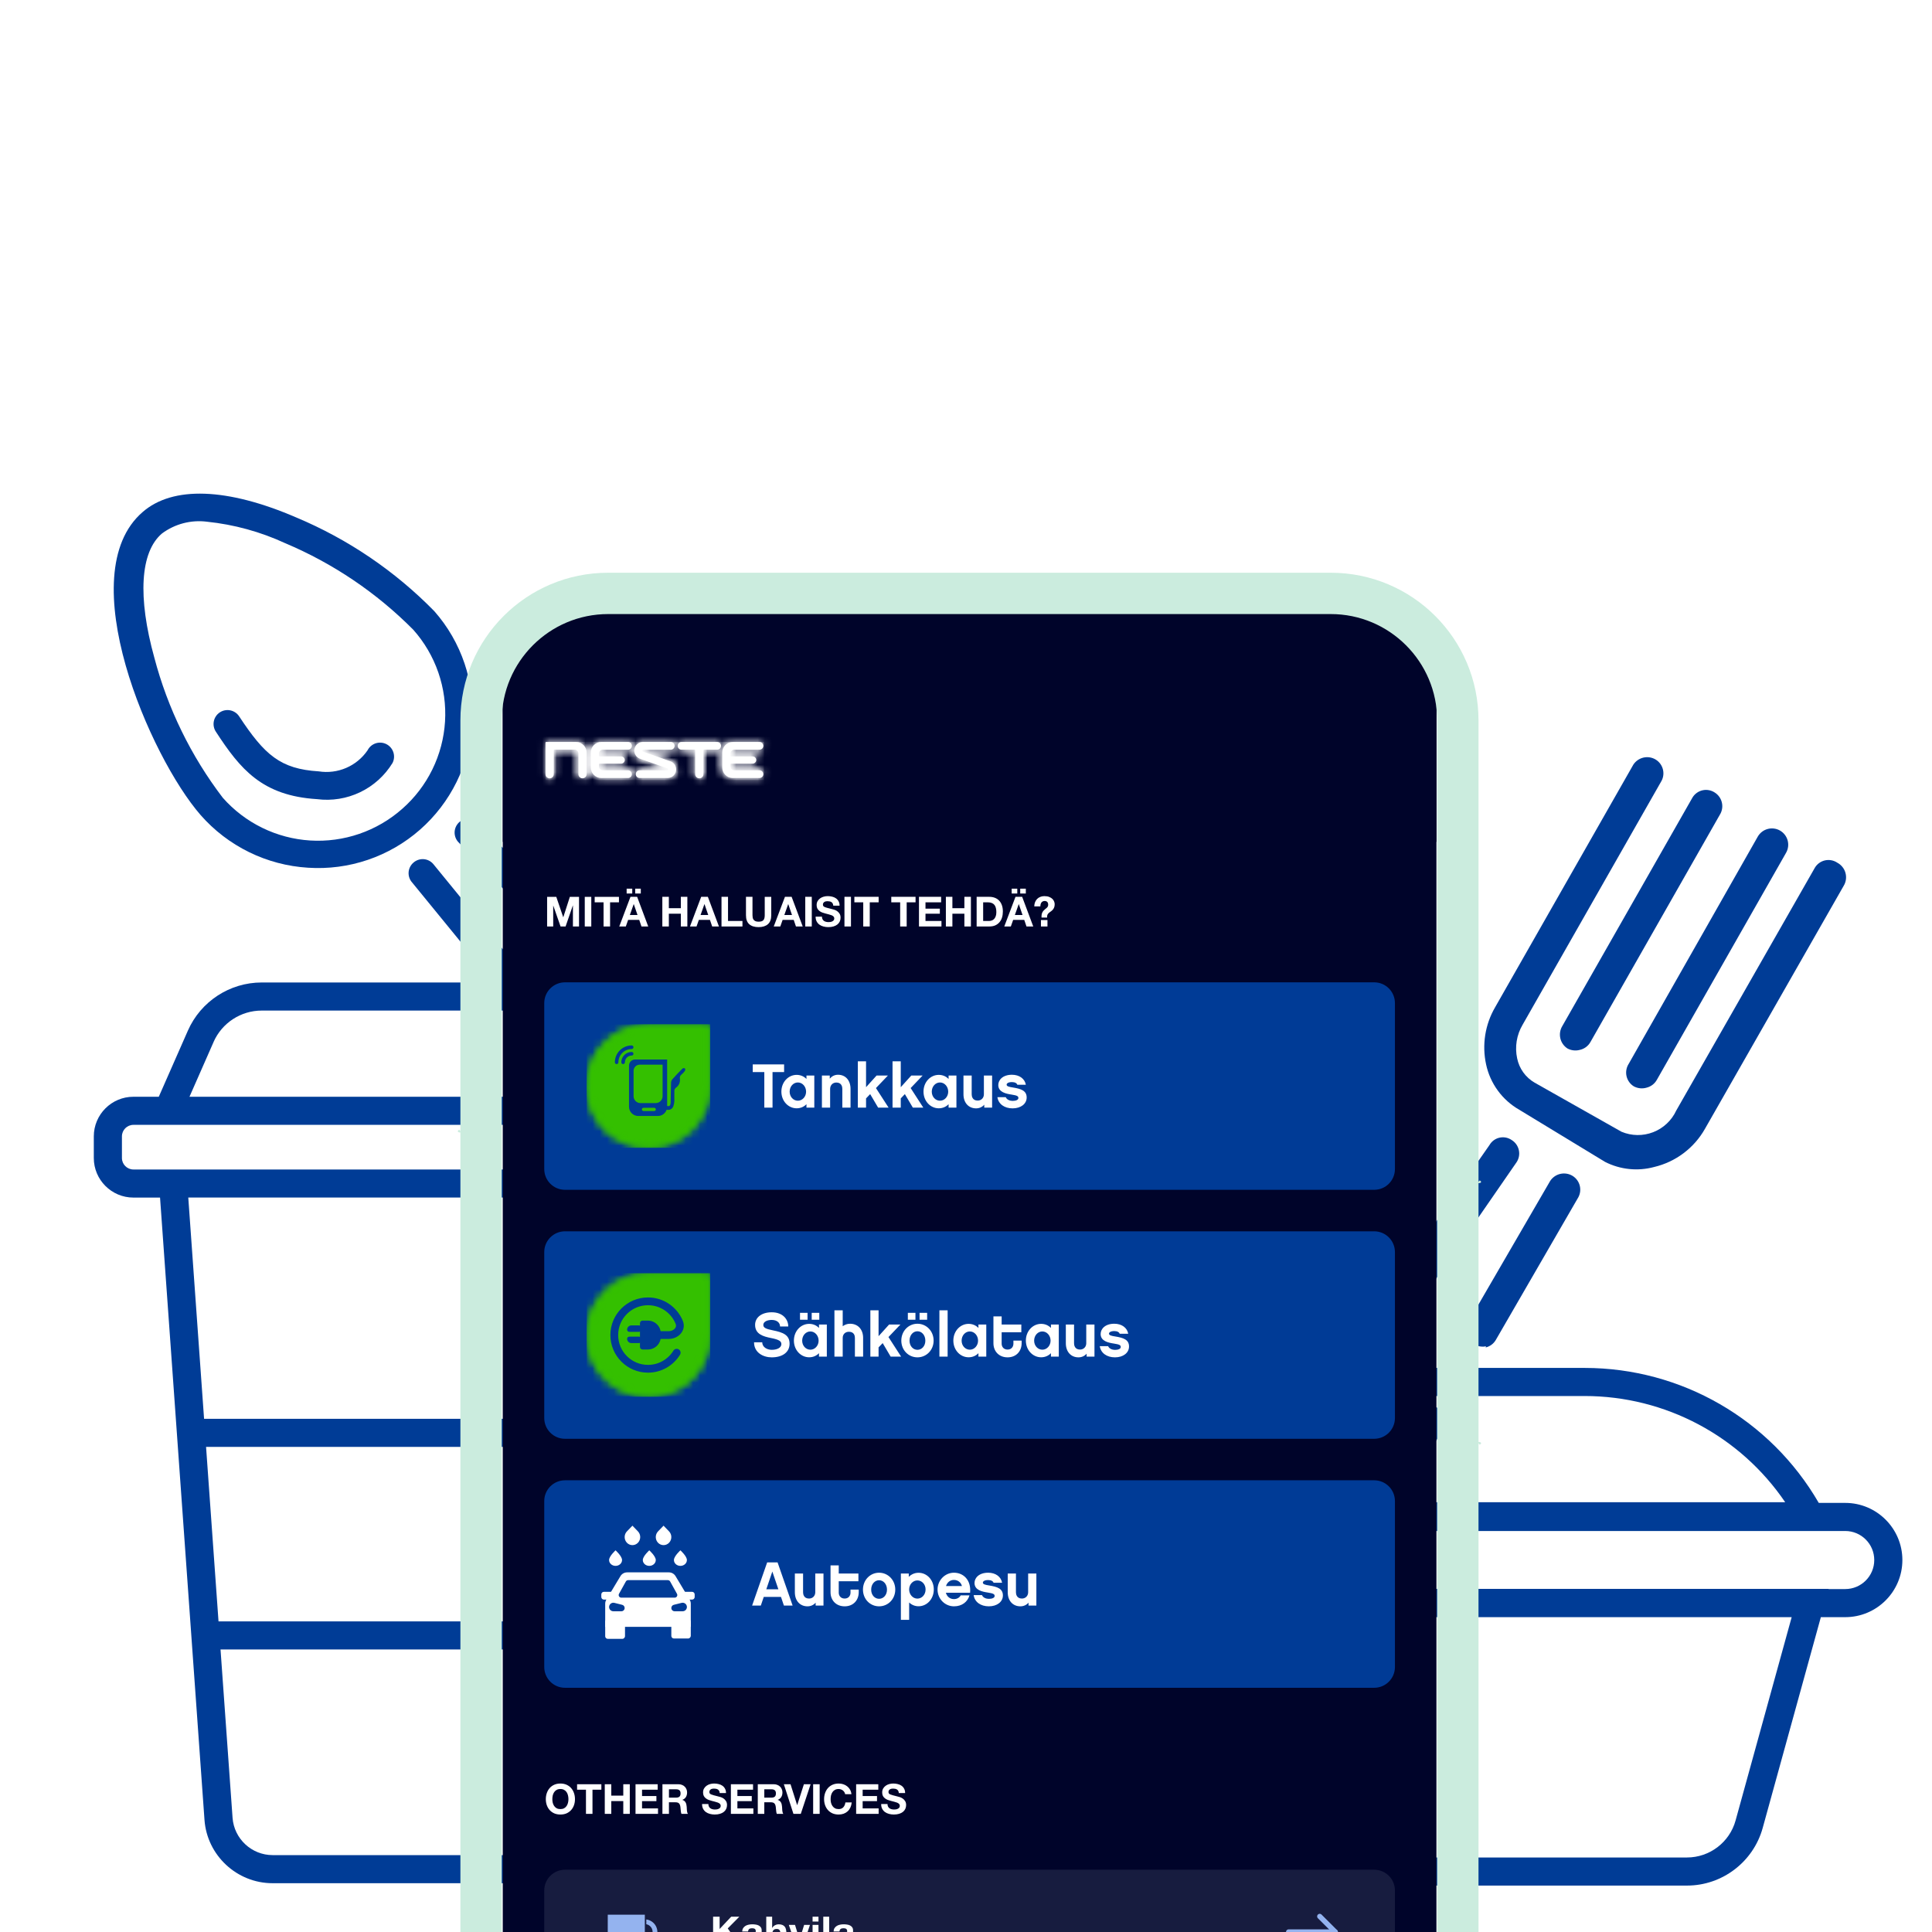 <svg fill="none" height="269" viewBox="0 0 269 269" width="269" xmlns="http://www.w3.org/2000/svg" xmlns:xlink="http://www.w3.org/1999/xlink"><rect x="0" y="0" width="269" height="269" fill="#808080" stroke="none"/><clipPath id="a"><path d="m0 0h269v269h-269z"/></clipPath><clipPath id="b"><rect height="296.111" rx="8" width="130" x="70" y="85.44"/></clipPath><mask height="187" maskUnits="userSpaceOnUse" width="136" x="67" y="83"><path d="m67 100.431c0-9.627 7.804-17.431 17.431-17.431h101.138c9.627 0 17.431 7.804 17.431 17.431v169.207h-136z" fill="#d9d9d9"/></mask><mask id="c" height="18" maskUnits="userSpaceOnUse" width="18" x="81" y="142"><path clip-rule="evenodd" d="m90.404 142.614c-4.724 0-8.661 3.758-8.723 8.481-0.0.025-0.0.05-.001.075v.078c.021 4.729 3.861 8.556 8.595 8.556 4.747 0 8.595-3.848 8.595-8.595v-8.308c0-.158-.128-.287-.286-.287z" fill="#fff" fill-rule="evenodd"/></mask><mask id="d" height="18" maskUnits="userSpaceOnUse" width="18" x="81" y="142"><path clip-rule="evenodd" d="m90.404 142.614c-4.724 0-8.661 3.758-8.723 8.481-0.0.025-0.0.05-.001.075v.078c.021 4.729 3.861 8.556 8.595 8.556 4.747 0 8.595-3.848 8.595-8.595v-8.308c0-.158-.128-.287-.286-.287z" fill="#fff" fill-rule="evenodd"/></mask><mask id="e" height="18" maskUnits="userSpaceOnUse" width="18" x="81" y="177"><path clip-rule="evenodd" d="m90.405 177.281c-4.724 0-8.661 3.757-8.723 8.481-0.0.025-0.0.05-.001.075v.078c.021 4.728 3.861 8.556 8.595 8.556 4.747 0 8.595-3.848 8.595-8.595v-8.309c0-.158-.128-.286-.286-.286z" fill="#fff" fill-rule="evenodd"/></mask><mask id="f" height="18" maskUnits="userSpaceOnUse" width="18" x="81" y="177"><path clip-rule="evenodd" d="m90.405 177.281c-4.724 0-8.661 3.757-8.723 8.481-0.0.025-0.0.05-.001.075v.078c.021 4.728 3.861 8.556 8.595 8.556 4.747 0 8.595-3.848 8.595-8.595v-8.309c0-.158-.128-.286-.286-.286z" fill="#fff" fill-rule="evenodd"/></mask><mask id="g" height="6" maskUnits="userSpaceOnUse" width="32" x="75" y="103"><path clip-rule="evenodd" d="m102.031 103.311c-.812.001-1.468.659-1.469 1.47v2.076c.001.811.657 1.469 1.469 1.47h3.719c.295-.001.533-.24.534-.535 0-.295-.239-.535-.534-.536h-3.506-.004c-.294-.001-.532-.24-.531-.535v-.296-.002c0-.06.049-.108.109-.108h2.98c.275 0 .497-.222.497-.497-.001-.273-.223-.495-.497-.496h-2.979-.003c-.06-.001-.108-.05-.107-.109v-.297-.004c.001-.294.24-.532.535-.531h3.506c.295 0 .534-.24.534-.535-.001-.295-.239-.534-.534-.535zm-7.145 0c-.295 0-.534.239-.534.534.001.296.239.535.534.536h1.798.003c.06.001.108.05.106.11v3.302h0v.004c.002.316.258.57.573.569.316 0 .573-.257.573-.574v-3.301-.003c0-.059.05-.107.109-.107h1.808c.295 0 .535-.24.534-.535s-.239-.534-.534-.535zm-5.38 0h-.002c-.66.001-1.194.538-1.192 1.197-0.0.486.292.923.741 1.108l3.881 1.373c.053.021.089.072.091.129-0.0.077-.062.138-.138.138h-3.831c-.295.001-.535.24-.534.536.001.295.24.534.534.535h3.89c.661-.002 1.196-.538 1.197-1.198 0-.502-.312-.951-.784-1.125l-3.833-1.356c-.055-.019-.092-.071-.092-.13v-.004c.001-.074.062-.134.137-.133h3.825c.295 0 .535-.24.534-.535-.001-.295-.239-.534-.534-.535zm-5.78 0c-.811.001-1.468.659-1.468 1.47v2.076c0.0.811.657 1.469 1.468 1.47h3.718c.295-.001.534-.24.534-.535 0-.296-.239-.535-.534-.536h-3.506-.003c-.295-.001-.533-.24-.532-.535v-.296-.002c.001-.06.05-.108.11-.108h2.979c.275 0 .496-.222.496-.497-.001-.273-.222-.495-.496-.496h-2.98-.003c-.059-.001-.108-.05-.107-.109v-.297-.004c.001-.294.24-.532.535-.531h3.506c.295 0 .534-.24.534-.535-0-.295-.239-.534-.534-.535zm-6.63 0h-1.036-.003c-.06 0-.108.049-.107.109v4.373.004c.001.316.258.57.573.569h0c.317 0 .573-.257.573-.574v-3.301-.003c.001-.06.049-.108.109-.107h2.792c.295.001.534.24.535.535v2.877.004c.001.316.258.57.573.569h0c.317 0 .573-.257.572-.574v-3.011c-0-.811-.657-1.469-1.468-1.47z" fill="#fff" fill-rule="evenodd"/></mask><mask id="h" height="6" maskUnits="userSpaceOnUse" width="32" x="75" y="103"><path clip-rule="evenodd" d="m102.031 103.311c-.812.001-1.468.659-1.469 1.47v2.076c.001.811.657 1.469 1.469 1.47h3.719c.295-.001.533-.24.534-.535 0-.295-.239-.535-.534-.536h-3.506-.004c-.294-.001-.532-.24-.531-.535v-.296-.002c0-.06.049-.108.109-.108h2.98c.275 0 .497-.222.497-.497-.001-.273-.223-.495-.497-.496h-2.979-.003c-.06-.001-.108-.05-.107-.109v-.297-.004c.001-.294.24-.532.535-.531h3.506c.295 0 .534-.24.534-.535-.001-.295-.239-.534-.534-.535zm-7.145 0c-.295 0-.534.239-.534.534.001.296.239.535.534.536h1.798.003c.06.001.108.05.106.11v3.302h0v.004c.002.316.258.57.573.569.316 0 .573-.257.573-.574v-3.301-.003c0-.059.05-.107.109-.107h1.808c.295 0 .535-.24.534-.535s-.239-.534-.534-.535zm-5.38 0h-.002c-.66.001-1.194.538-1.192 1.197-0.0.486.292.923.741 1.108l3.881 1.373c.053.021.089.072.091.129-0.0.077-.062.138-.138.138h-3.831c-.295.001-.535.24-.534.536.001.295.24.534.534.535h3.89c.661-.002 1.196-.538 1.197-1.198 0-.502-.312-.951-.784-1.125l-3.833-1.356c-.055-.019-.092-.071-.092-.13v-.004c.001-.074.062-.134.137-.133h3.825c.295 0 .535-.24.534-.535-.001-.295-.239-.534-.534-.535zm-5.78 0c-.811.001-1.468.659-1.468 1.47v2.076c0.0.811.657 1.469 1.468 1.47h3.718c.295-.001.534-.24.534-.535 0-.296-.239-.535-.534-.536h-3.506-.003c-.295-.001-.533-.24-.532-.535v-.296-.002c.001-.06.05-.108.11-.108h2.979c.275 0 .496-.222.496-.497-.001-.273-.222-.495-.496-.496h-2.98-.003c-.059-.001-.108-.05-.107-.109v-.297-.004c.001-.294.24-.532.535-.531h3.506c.295 0 .534-.24.534-.535-0-.295-.239-.534-.534-.535zm-6.63 0h-1.036-.003c-.06 0-.108.049-.107.109v4.377c.001.316.258.57.573.569h0c.317 0 .573-.257.573-.574v-3.301-.003c.001-.06.049-.108.109-.107h2.792c.295.001.534.24.535.535v2.877.004c.001.316.258.57.573.569h0c.317 0 .573-.257.572-.574v-3.011c-0-.811-.657-1.469-1.468-1.47z" fill="#fff" fill-rule="evenodd"/></mask><g clip-path="url(#a)"><path d="m0 0h269v269h-269z" fill="#fff"/><g fill="#003c96"><path d="m93.719 152.706h-.874l-4.049-9.2c-1.793-4.078-5.832-6.712-10.285-6.712h-42.07c-4.453 0-8.492 2.634-10.285 6.712l-4.049 9.2h-3.534c-3.042 0-5.513 2.474-5.513 5.516v3.009c0 3.041 2.474 5.513 5.513 5.513h3.71l6.188 86.641c.352 4.948 4.515 8.821 9.477 8.821h39.051c4.962 0 9.121-3.876 9.477-8.821l6.187-86.641h.049 3.71c3.042 0 5.513-2.475 5.513-5.513v-3.009c0-3.042-2.475-5.516-5.513-5.516h-2.709m-63.981-7.625c1.17-2.657 3.801-4.375 6.706-4.375h42.074c2.905 0 5.535 1.718 6.703 4.375l3.354 7.625h-62.188l3.355-7.625zm35.873 56.375h20.659l-1.734 24.294h-54.106l-1.734-24.294h20.659m33.233 51.648c-.209 2.911-2.657 5.19-5.575 5.19h-39.052c-2.918 0-5.366-2.279-5.575-5.19l-1.676-23.442h53.549l-1.676 23.442zm-33.233-55.56h-20.936l-2.2-30.804h62.537l.013-.192.036.192h-.052l-2.2 30.804h-20.936m23.909-40.926h6.911c.883 0 1.601.72 1.601 1.604v3.009c0 .883-.717 1.601-1.601 1.601h-77.855c-.883 0-1.601-.718-1.601-1.601v-3.009c0-.884.717-1.604 1.601-1.604h70.895"/><path d="m230.31 162.486c1.485-.351 2.881-1.006 4.101-1.924 1.22-.917 2.236-2.077 2.986-3.407l19.296-33.801c.165-.267.274-.566.319-.877s.025-.628-.057-.931-.226-.587-.422-.832c-.196-.246-.441-.448-.719-.596-.249-.168-.529-.283-.825-.338-.295-.056-.598-.05-.891.016s-.569.192-.812.369-.447.402-.599.66l-19.297 33.801c-.641 1.384-1.794 2.465-3.216 3.015-1.423.55-3.003.527-4.409-.065l-12.093-6.834c-.621-.358-1.159-.845-1.578-1.427s-.71-1.246-.854-1.948c-.346-1.601-.076-3.274.757-4.685l19.249-33.791c.162-.251.271-.531.323-.825s.045-.595-.021-.886-.189-.567-.362-.81-.393-.449-.647-.606c-.51-.313-1.123-.415-1.707-.283-.584.133-1.094.488-1.42.99l-19.25 33.79c-1.392 2.397-1.837 5.228-1.248 7.937.281 1.318.838 2.562 1.634 3.651.795 1.088 1.812 1.996 2.983 2.665l11.945 7.26c2.111 1.075 4.546 1.329 6.834.712z"/><path d="m229.283 151.433c.3-.077.581-.215.825-.405s.446-.429.594-.701l17.98-31.59c.299-.523.377-1.143.218-1.723-.079-.288-.213-.557-.396-.792-.182-.236-.41-.433-.669-.581-.258-.147-.544-.243-.84-.28-.295-.037-.595-.016-.883.063-.581.159-1.074.542-1.372 1.064l-17.971 31.637c-.161.251-.271.532-.322.826-.052.294-.045.595.021.886s.189.566.362.809.393.449.646.607c.274.148.575.241.886.272.31.031.623-.001.921-.092z"/><path d="m219.952 146.183c.307-.066.597-.195.851-.379s.467-.419.624-.691l18.017-31.647c.162-.251.271-.532.323-.826.052-.293.045-.595-.021-.886s-.189-.566-.362-.809-.393-.449-.647-.607c-.246-.16-.523-.27-.813-.322s-.587-.046-.874.019c-.288.065-.559.187-.798.359-.24.172-.442.39-.596.641l-18.125 31.819c-.313.51-.414 1.123-.282 1.707.132.585.487 1.094.989 1.42.525.283 1.138.355 1.714.202z"/><path d="m158.264 265.077c2.015-.61 3.876-1.645 5.458-3.035 1.582-1.391 2.847-3.103 3.711-5.023l33.38-57.887c.161-.251.271-.531.323-.825s.045-.595-.021-.887c-.066-.291-.189-.566-.362-.809s-.393-.449-.647-.606c-.51-.313-1.123-.415-1.707-.283-.585.132-1.094.487-1.42.99l-33.675 58.1c-.511.998-4.072 8.035-10.322 5.13-1.326-.614-2.365-1.714-2.903-3.073-.633-2.786-.288-5.706.977-8.268l39.586-57.13c.17-.244.291-.52.354-.811.064-.292.07-.592.017-.886-.053-.293-.163-.573-.323-.824-.161-.251-.37-.468-.615-.638-.244-.17-.52-.291-.811-.354-.292-.064-.592-.07-.886-.017-.293.053-.573.163-.824.324-.251.16-.468.369-.638.614l-39.766 57.416c-1.913 3.726-2.391 8.024-1.343 12.079.47 1.307 1.204 2.503 2.159 3.512.954 1.008 2.107 1.808 3.386 2.349 2.144 1.049 4.579 1.346 6.912.842z"/><path d="m196.825 181.487c.548-.125 1.034-.444 1.367-.898l12.976-18.781c.161-.247.271-.523.323-.813s.045-.587-.02-.875c-.065-.287-.186-.558-.358-.798-.172-.239-.39-.441-.641-.595-.245-.167-.521-.283-.813-.339-.291-.055-.59-.05-.88.015-.289.065-.561.19-.8.365-.239.176-.439.399-.588.656l-13.08 18.755c-.266.374-.411.819-.416 1.277-.006.458.129.907.385 1.286.257.379.623.671 1.05.837s.894.197 1.34.09z"/><path d="m206.845 187.612c.299-.067.58-.196.826-.378.246-.183.451-.414.603-.68l11.395-19.7c.161-.251.271-.532.323-.826.051-.294.044-.595-.022-.886-.065-.291-.188-.566-.362-.809-.173-.243-.393-.449-.646-.607-.511-.313-1.124-.414-1.708-.282s-1.094.487-1.42.989l-11.405 19.653c-.214.385-.313.823-.285 1.263.028.439.181.861.442 1.216s.619.627 1.03.784c.412.157.859.192 1.29.102z"/><path d="m123.414 198.565c2.106.116 4.187-.499 5.892-1.741 1.043-.647 1.936-1.508 2.619-2.527s1.141-2.173 1.342-3.383c.317-3.501-.623-7.001-2.651-9.873l-63.956-66.475c-.178-.185-.392-.332-.627-.435-.235-.102-.489-.157-.746-.161-.257-.005-.512.041-.751.135-.239.095-.457.235-.642.413-.185.179-.332.392-.435.627-.102.236-.157.489-.162.746-.004.257.042.512.136.751.094.239.234.457.413.641l63.761 66.298c1.322 1.968 1.96 4.315 1.816 6.681-.141.66-.414 1.284-.804 1.835-.389.551-.886 1.018-1.46 1.371-4.914 3.289-8.911-2.205-9.369-2.812l-57.476-70.37c-.169-.194-.374-.352-.605-.466s-.481-.181-.738-.197c-.257-.016-.514.02-.757.104-.243.085-.467.216-.658.388-.194.169-.353.374-.467.605-.114.231-.181.481-.197.738-.016.257.019.514.104.757.084.243.216.466.388.658l57.286 70.109c.966 1.508 2.248 2.788 3.758 3.752 1.509.964 3.21 1.589 4.984 1.831z"/><path d="m42.89 120.816c2.818.186 5.646-.186 8.32-1.094s5.144-2.335 7.266-4.199c2.123-1.863 3.857-4.127 5.103-6.662 1.247-2.534 1.981-5.29 2.162-8.109.207-2.828-.151-5.669-1.056-8.357s-2.336-5.168-4.211-7.296c-5.474-5.589-12.011-10.026-19.226-13.05-9.616-4.15-17.201-4.414-21.395-.75-10.04 8.672 1.061 34.148 8.081 42.185 1.885 2.149 4.177 3.904 6.744 5.162s5.357 1.996 8.21 2.17zm-14.072-48.176c3.769.389 7.447 1.399 10.886 2.989 6.678 2.814 12.739 6.91 17.842 12.055 1.544 1.736 2.728 3.759 3.486 5.955.758 2.195 1.074 4.519.93 6.837-.144 2.319-.745 4.585-1.769 6.67s-2.45 3.947-4.196 5.478c-1.742 1.539-3.769 2.72-5.968 3.476-2.198.755-4.524 1.07-6.844.926-2.32-.144-4.589-.744-6.677-1.766-2.088-1.021-3.954-2.444-5.492-4.187-4.432-5.812-7.671-12.443-9.53-19.512-2.329-8.407-1.979-14.706 1.073-17.285 1.796-1.333 4.038-1.919 6.257-1.636z"/><path d="m44.143 111.268c2.053.264 4.139-.072 6.005-.968s3.433-2.313 4.512-4.08c.231-.462.27-.998.106-1.488-.163-.491-.515-.896-.977-1.127-.462-.232-.998-.27-1.488-.107s-.896.515-1.127.977c-.74 1.079-1.771 1.927-2.973 2.444-1.202.518-2.526.684-3.819.481-5.35-.332-7.542-2.286-11.091-7.67-.141-.212-.323-.395-.535-.536s-.45-.241-.7-.291c-.25-.05-.508-.05-.758-.001s-.488.148-.7.289c-.212.141-.395.323-.536.535-.142.212-.241.449-.291.699-.05.251-.05.508-.001.758.05.25.148.488.289.701 3.395 5.209 6.429 8.909 14.083 9.384z"/><path d="m256.918 209.255h-3.684c-6.729-11.619-19.123-18.794-32.603-18.794h-56.258c-13.457 0-25.875 7.181-32.6 18.794h-3.687c-4.388 0-7.955 3.569-7.955 7.954s3.57 7.954 7.955 7.954h3.39l7.945 29.308c1.287 4.75 5.623 8.065 10.546 8.065h84.926c4.9 0 9.229-3.299 10.533-8.02l8.098-29.353h3.397c4.388 0 7.954-3.569 7.954-7.954s-3.569-7.954-7.954-7.954zm-92.545-14.882h56.254c11.267 0 21.689 5.591 27.932 14.787h-112.118c6.246-9.193 16.685-14.787 27.932-14.787zm77.278 59.103c-.834 3.032-3.615 5.148-6.761 5.148h-84.926c-3.159 0-5.943-2.129-6.768-5.177l-7.668-28.284h113.934zm15.267-32.225h-2.318l.006-.026h-124.199l.006.026h-2.331c-2.229 0-4.042-1.812-4.042-4.042s1.813-4.042 4.042-4.042h128.836c2.23 0 4.042 1.812 4.042 4.042s-1.812 4.042-4.042 4.042z"/><path d="m162.156 196.664c-12.267 0-16.838 7.515-17.027 7.837-.548.93-.238 2.129.691 2.677.313.182.652.27.991.27.669 0 1.324-.345 1.686-.964.036-.059 3.599-5.911 13.656-5.911 1.079 0 1.956-.877 1.956-1.956s-.877-1.956-1.956-1.956z"/><path d="m174.599 196.665h-7.116c-1.079 0-1.956.876-1.956 1.956 0 1.079.877 1.956 1.956 1.956h7.116c1.079 0 1.956-.877 1.956-1.956 0-1.08-.877-1.956-1.956-1.956z"/></g><g clip-path="url(#b)"><rect fill="#00042a" height="296.111" rx="8" width="130" x="70" y="85.44"/><path d="m76.177 124.87h1.277l.965 2.837h.011l.913-2.837h1.277v4.126h-.849v-2.924h-.012l-1.011 2.924h-.699l-1.011-2.895h-.012v2.895h-.849zm5.242 0h.907v4.126h-.907zm2.617.763h-1.236v-.763h3.38v.763h-1.236v3.363h-.907zm3.214-1.901h.78v.676h-.78zm1.19 0h.78v.676h-.78zm-.745 3.669h1.069l-.52-1.514h-.012zm.087-2.531h.93l1.543 4.126h-.942l-.312-.919h-1.543l-.324.919h-.913zm4.437 0h.907v1.583h1.67v-1.583h.907v4.126h-.907v-1.78h-1.67v1.78h-.907zm5.323 2.531h1.069l-.52-1.514h-.012zm.087-2.531h.93l1.543 4.126h-.942l-.312-.919h-1.543l-.324.919h-.913zm2.829 0h.907v3.363h2.01v.763h-2.917zm6.926 2.566c0 .558-.156.974-.468 1.248-.312.269-.744.404-1.294.404-.559 0-.992-.135-1.3-.404-.305-.27-.457-.686-.457-1.248v-2.566h.907v2.566c0 .111.01.221.029.329s.06.204.121.289c.062.081.147.148.255.202.111.05.26.075.445.075.323 0 .547-.071.67-.214.123-.146.185-.373.185-.681v-2.566h.907zm1.821-.035h1.069l-.52-1.514h-.012zm.087-2.531h.93l1.543 4.126h-.942l-.312-.919h-1.543l-.323.919h-.913zm2.828 0h.907v4.126h-.907zm2.323 2.756c0 .139.025.256.075.353.05.096.115.175.196.237.085.057.183.102.295.132.111.027.227.041.346.041.081 0 .168-.006.26-.017.093-.016.18-.043.26-.081.081-.039.149-.091.203-.156.054-.07.081-.156.081-.26 0-.112-.037-.203-.11-.272-.07-.069-.162-.127-.278-.173-.115-.046-.246-.087-.392-.122-.147-.034-.295-.073-.445-.115-.154-.039-.305-.085-.451-.139-.146-.058-.277-.131-.393-.219-.115-.089-.21-.199-.283-.33-.069-.134-.104-.296-.104-.485 0-.212.044-.395.133-.549.092-.158.212-.289.358-.393s.312-.181.497-.231.37-.075.555-.075c.215 0 .421.025.618.075.2.046.377.123.531.231.155.108.276.247.364.416.093.166.139.368.139.607h-.878c-.008-.123-.035-.225-.081-.306-.042-.081-.1-.145-.173-.191-.074-.046-.158-.079-.255-.098-.092-.019-.194-.029-.306-.029-.073 0-.146.008-.219.023-.074.015-.141.042-.203.081-.057.038-.105.087-.144.144-.039.058-.058.131-.058.22 0 .081.016.146.046.196.031.05.091.097.18.139.092.042.217.085.375.127.162.043.372.096.63.162.077.015.183.044.318.087.138.038.275.102.41.19.135.089.25.208.347.358.1.147.15.336.15.567 0 .188-.037.364-.11.525-.073.162-.183.303-.329.422-.143.116-.322.206-.538.272-.212.065-.458.098-.739.098-.227 0-.449-.029-.665-.087-.212-.054-.4-.14-.566-.26-.162-.119-.291-.271-.387-.456s-.143-.405-.139-.659zm3.134-2.756h.907v4.126h-.907zm2.616.763h-1.236v-.763h3.38v.763h-1.237v3.363h-.907zm5.141 0h-1.237v-.763h3.38v.763h-1.236v3.363h-.907zm2.619-.763h3.085v.763h-2.178v.884h1.999v.705h-1.999v1.011h2.224v.763h-3.131zm3.746 0h.907v1.583h1.67v-1.583h.907v4.126h-.907v-1.78h-1.67v1.78h-.907zm5.19 3.363h.809c.131 0 .258-.021.381-.064.123-.042.233-.111.33-.208.096-.1.173-.229.231-.387.057-.158.086-.35.086-.578 0-.208-.021-.394-.063-.56-.039-.169-.104-.314-.197-.433-.092-.12-.215-.21-.369-.272-.151-.065-.337-.098-.561-.098h-.647zm-.907-3.363h1.779c.266 0 .513.043.74.127.231.085.429.212.595.382.17.169.301.381.393.635.096.254.144.553.144.896 0 .3-.038.578-.115.832s-.195.474-.353.658c-.154.185-.348.332-.583.44-.231.104-.505.156-.821.156h-1.779zm4.878-1.138h.78v.676h-.78zm1.19 0h.78v.676h-.78zm-.746 3.669h1.069l-.52-1.514h-.011zm.087-2.531h.93l1.543 4.126h-.942l-.312-.919h-1.542l-.324.919h-.913zm4.452 3.236v.89h-.907v-.89zm-1.837-1.907c.004-.208.038-.399.104-.572.069-.173.164-.323.283-.451.123-.127.27-.225.439-.294.174-.073.366-.11.578-.11.273 0 .501.039.682.116.185.073.333.165.445.277.111.112.19.233.237.364.05.127.075.246.075.358 0 .185-.025.337-.075.457-.047.119-.106.221-.18.306-.069.085-.148.158-.236.219-.085.058-.166.118-.243.179-.077.058-.147.126-.208.203-.058.077-.095.173-.11.289v.219h-.78v-.26c.012-.165.042-.304.093-.416.053-.112.115-.206.184-.283.07-.081.143-.15.22-.208s.148-.116.214-.173c.065-.058.117-.122.156-.191.042-.069.061-.156.058-.26 0-.177-.045-.308-.133-.393-.085-.085-.205-.127-.359-.127-.104 0-.194.021-.271.064-.073.038-.135.092-.185.161-.046.066-.081.145-.104.237-.023.089-.035.185-.035.289z" fill="#fff"/><path d="m75.778 139.662c0-1.595 1.293-2.889 2.889-2.889h112.666c1.596 0 2.889 1.294 2.889 2.889v23.111c0 1.596-1.293 2.889-2.889 2.889h-112.666c-1.595 0-2.889-1.293-2.889-2.889z" fill="#003b96"/><g mask="url(#c)"><path clip-rule="evenodd" d="m81.681 159.804h17.19v-17.19h-17.19z" fill="#34c000" fill-rule="evenodd"/></g><g mask="url(#d)"><path clip-rule="evenodd" d="m81.681 159.804h17.19v-17.19h-17.19z" fill="#34c000" fill-rule="evenodd"/></g><path clip-rule="evenodd" d="m92.258 152.631c-.002.529-.43.956-.959.957h-2.132c-.525-.005-.949-.431-.951-.957v-3.545c.004-.466.381-.843.847-.847h0 3.195zm-1.167 2.06h-1.495c-.124 0-.224-.1-.224-.224s.1-.224.224-.224h1.495c.124 0 .224.1.224.224s-.1.224-.224.224zm4.258-5.939c-.11-.057-.243-.041-.336.041-.486.488-.964.984-1.418 1.501-.107.145-.164.321-.163.502-.016.773-.049 2.323-.049 2.323v.343c-.02.226-.024.561-.364.551-.053-.002-.094-.015-.13-.032v-6.465h-4.455c-.472 0-.855.382-.855.854v5.726c.003.711.58 1.287 1.291 1.288h2.729c.567-.001 1.048-.368 1.221-.877.064.016.13.026.198.023.335.017.638-.196.737-.516.083-.232.13-.475.14-.722 0 0-.014-.989 0-1.483.026-.147.107-.28.226-.37.41-.28.62-.773.539-1.262-.036-.216.05-.434.224-.567.176-.143.333-.307.467-.49.059-.085.094-.285 0-.368z" fill="#003b96" fill-rule="evenodd"/><path clip-rule="evenodd" d="m88.198 146.719c0-.138-.111-.249-.249-.249-.795.001-1.439.645-1.44 1.44 0.0.065.027.128.074.174.047.046.11.072.176.072.136 0 .247-.11.248-.247.001-.519.422-.941.942-.942.138 0 .249-.111.249-.248z" fill="#003b96" fill-rule="evenodd"/><path clip-rule="evenodd" d="m87.951 146.059c.137 0 .249-.112.249-.249s-.111-.249-.249-.249c-1.294.005-2.341 1.055-2.341 2.349.001.134.109.243.244.245.136 0 .247-.109.248-.245 0-1.022.827-1.85 1.849-1.851z" fill="#003b96" fill-rule="evenodd"/><path d="m109.174 149.269h-1.612v4.949h-1.144v-4.949h-1.612v-1.066h4.368zm4.205.485v4.464h-1.092v-.477c-.346.364-.823.572-1.369.572-1.161 0-2.123-1.005-2.123-2.323 0-1.326.962-2.331 2.123-2.331.546 0 1.023.208 1.369.572v-.477zm-1.144 2.245c0-.711-.511-1.283-1.144-1.283-.632 0-1.144.555-1.144 1.283 0 .711.512 1.257 1.144 1.257.633 0 1.144-.564 1.144-1.257zm6.189-.39v2.609h-1.144v-2.609c0-.26-.078-.884-.832-.884-.511 0-.866.381-.866.884v2.609h-1.144v-4.464h1.092v.434c.286-.338.676-.546 1.152-.546 1.049 0 1.742.788 1.742 1.967zm2.732.728-.572.598v1.283h-1.144v-6.448h1.144v3.605l1.464-1.621h1.578l-1.664 1.742 1.759 2.722h-1.456zm4.832 0-.572.598v1.283h-1.144v-6.448h1.144v3.605l1.465-1.621h1.577l-1.664 1.742 1.76 2.722h-1.456zm7.179-2.583v4.464h-1.092v-.477c-.346.364-.823.572-1.369.572-1.161 0-2.123-1.005-2.123-2.323 0-1.326.962-2.331 2.123-2.331.546 0 1.023.208 1.369.572v-.477zm-1.144 2.245c0-.711-.511-1.283-1.144-1.283-.632 0-1.144.555-1.144 1.283 0 .711.512 1.257 1.144 1.257.633 0 1.144-.564 1.144-1.257zm6.112-2.245v4.464h-1.092v-.408c-.277.321-.667.512-1.135.512-1.058 0-1.76-.789-1.76-1.959v-2.609h1.144v2.609c0 .251.087.875.832.875.512 0 .867-.381.867-.875v-2.609zm4.812 3.06c0 .884-.815 1.508-1.959 1.508-1.135 0-1.976-.598-2.115-1.56h1.162c.156.381.615.52.953.52.459 0 .806-.139.806-.399 0-.251-.156-.355-.936-.477-.797-.121-1.863-.338-1.863-1.334 0-.702.615-1.43 1.906-1.43 1.023 0 1.786.554 1.933 1.395h-1.187c-.07-.208-.321-.373-.746-.373-.528 0-.745.191-.745.356 0 .234.329.312.884.398 1.109.182 1.907.425 1.907 1.396z" fill="#fff"/><path d="m75.778 174.329c0-1.596 1.293-2.889 2.889-2.889h112.666c1.596 0 2.889 1.293 2.889 2.889v23.111c0 1.595-1.293 2.889-2.889 2.889h-112.666c-1.595 0-2.889-1.294-2.889-2.889z" fill="#003b96"/><g mask="url(#e)"><path clip-rule="evenodd" d="m81.682 194.471h17.19v-17.19h-17.19z" fill="#34c000" fill-rule="evenodd"/></g><g mask="url(#f)"><path clip-rule="evenodd" d="m81.682 194.471h17.19v-17.19h-17.19z" fill="#34c000" fill-rule="evenodd"/></g><path d="m89.105 184.234c0-.2.162-.361.361-.361h.739c.997 0 1.806.808 1.806 1.805v.413c0 .997-.808 1.805-1.806 1.805h-.739c-.199 0-.361-.161-.361-.361z" fill="#003b96"/><path d="m87.316 185.139c0-.329.267-.596.596-.596h1.055c.199 0 .361.162.361.361v.172c0 .2-.162.361-.361.361h-1.353c-.165 0-.298-.133-.298-.298z" fill="#003b96"/><path d="m87.316 186.406c0 .329.267.596.596.596h1.055c.199 0 .361-.161.361-.361v-.172c0-.199-.162-.361-.361-.361h-1.353c-.165 0-.298.133-.298.298z" fill="#003b96"/><path d="m94.222 188.343c-.826 1.342-2.309 2.236-4 2.236-2.593 0-4.694-2.102-4.694-4.695 0-2.592 2.102-4.694 4.694-4.694 1.97 0 3.656 1.213 4.353 2.933.374.924-.467 1.761-1.464 1.761h-1.995" stroke="#003b96" stroke-linecap="round" stroke-width="1.083"/><path d="m107.449 182.714c1.586 0 2.305 1.023 2.305 1.976h-1.144c0-.52-.433-.91-1.161-.91-.607 0-1.17.234-1.17.693 0 .416.407.564 1.326.754 1.43.286 2.331.642 2.331 1.872 0 1.162-.97 1.89-2.487 1.89-1.179 0-2.461-.65-2.461-2.098h1.144c0 .711.71 1.049 1.317 1.049.659 0 1.343-.234 1.343-.806 0-.381-.312-.615-1.421-.832s-2.236-.546-2.236-1.837c0-1.032.91-1.751 2.314-1.751zm5.568.078h1.057v.962h-1.057zm-1.629 0h1.057v.962h-1.057zm3.735 1.629v4.464h-1.092v-.477c-.347.364-.823.572-1.369.572-1.162 0-2.124-1.005-2.124-2.323 0-1.326.962-2.331 2.124-2.331.546 0 1.022.208 1.369.572v-.477zm-1.144 2.245c0-.711-.511-1.283-1.144-1.283s-1.144.555-1.144 1.283c0 .711.511 1.257 1.144 1.257s1.144-.564 1.144-1.257zm6.197-.39v2.609h-1.144v-2.609c0-.26-.086-.849-.832-.849-.511 0-.866.346-.866.849v2.609h-1.153v-6.448h1.153v2.218c.286-.216.632-.346 1.022-.346 1.092 0 1.82.788 1.82 1.967zm2.723.728-.572.598v1.283h-1.144v-6.448h1.144v3.605l1.465-1.621h1.577l-1.664 1.742 1.759 2.722h-1.456zm5.134-4.212h1.057v.962h-1.057zm-1.63 0h1.058v.962h-1.058zm1.335 1.517c1.239 0 2.253 1.014 2.253 2.348 0 1.335-1.014 2.332-2.253 2.332s-2.245-.997-2.245-2.332c0-1.334 1.006-2.348 2.245-2.348zm0 3.631c.607 0 1.101-.52 1.101-1.274 0-.771-.494-1.309-1.101-1.309s-1.101.538-1.101 1.309c0 .754.494 1.274 1.101 1.274zm4.204-5.503v6.448h-1.144v-6.448zm5.381 1.984v4.464h-1.092v-.477c-.347.364-.823.572-1.369.572-1.162 0-2.124-1.005-2.124-2.323 0-1.326.962-2.331 2.124-2.331.546 0 1.022.208 1.369.572v-.477zm-1.144 2.245c0-.711-.511-1.283-1.144-1.283s-1.144.555-1.144 1.283c0 .711.511 1.257 1.144 1.257s1.144-.564 1.144-1.257zm6.067-.009v.364c0 1.127-.762 1.968-1.958 1.968s-1.968-.841-1.968-1.968v-3.735h1.144v1.135h2.739v1.075h-2.739v1.586c0 .407.252.823.824.823.563 0 .814-.416.814-.823v-.425zm5.174-2.236v4.464h-1.092v-.477c-.347.364-.823.572-1.369.572-1.162 0-2.124-1.005-2.124-2.323 0-1.326.962-2.331 2.124-2.331.546 0 1.022.208 1.369.572v-.477zm-1.144 2.245c0-.711-.511-1.283-1.144-1.283s-1.144.555-1.144 1.283c0 .711.511 1.257 1.144 1.257s1.144-.564 1.144-1.257zm6.112-2.245v4.464h-1.092v-.408c-.278.321-.668.512-1.136.512-1.057 0-1.759-.789-1.759-1.959v-2.609h1.144v2.609c0 .251.087.875.832.875.511 0 .867-.381.867-.875v-2.609zm4.811 3.06c0 .884-.814 1.508-1.958 1.508-1.136 0-1.976-.598-2.115-1.56h1.161c.156.381.616.52.954.52.459 0 .806-.139.806-.399 0-.251-.156-.355-.936-.477-.798-.121-1.864-.338-1.864-1.334 0-.702.616-1.43 1.907-1.43 1.023 0 1.785.554 1.933 1.395h-1.188c-.069-.208-.32-.373-.745-.373-.529 0-.745.191-.745.356 0 .234.329.312.884.398 1.109.182 1.906.425 1.906 1.396z" fill="#fff"/><path d="m75.778 208.996c0-1.596 1.293-2.889 2.889-2.889h112.666c1.596 0 2.889 1.293 2.889 2.889v23.111c0 1.595-1.293 2.889-2.889 2.889h-112.666c-1.595 0-2.889-1.294-2.889-2.889z" fill="#003b96"/><g fill="#fff"><rect height="2.758" rx=".361" transform="matrix(1 0 0 -1 84.264 228.184)" width="2.758"/><rect height="2.708" rx=".361" transform="matrix(1 0 0 -1 93.472 228.135)" width="2.708"/><path d="m84.083 221.635h1.444c.2 0 .361.161.361.361v.361c0 .199-.162.361-.361.361h-1.444c-.2 0-.361-.162-.361-.361v-.361c0-.2.162-.361.361-.361z"/><path d="m94.917 221.635h1.444c.2 0 .361.161.361.361v.361c0 .199-.162.361-.361.361h-1.444c-.2 0-.361-.162-.361-.361v-.361c0-.2.162-.361.361-.361z"/><path clip-rule="evenodd" d="m84.418 222.731c-.101.169-.154.361-.154.558v3.22h11.917v-3.22c0-.197-.053-.389-.154-.558l-1.968-3.279c-.196-.326-.548-.526-.929-.526h-5.815c-.381 0-.733.2-.929.526zm1.769-.821.953-1.715c.064-.114.184-.186.316-.186h5.533c.131 0 .252.072.316.186l.953 1.715c.134.241-.04.537-.316.537h-7.439c-.275 0-.449-.296-.316-.537zm-1.381 1.839c0-.386.363-.67.738-.576l1.083.271c.203.051.346.233.346.443 0 .252-.204.456-.456.456h-1.117c-.328 0-.594-.266-.594-.594zm10.096-.576c.375-.094.738.19.738.576 0 .328-.266.594-.594.594h-1.117c-.252 0-.456-.204-.456-.456 0-.21.142-.392.346-.443z" fill-rule="evenodd"/><path d="m87.29 214.806c-.423-.438-.423-1.149 0-1.587l.766-.793.766.793c.423.438.423 1.149 0 1.587-.423.438-1.109.438-1.532 0z"/><path d="m91.623 214.806c-.423-.438-.423-1.149 0-1.587l.766-.793.766.793c.423.438.423 1.149 0 1.587-.423.438-1.109.438-1.532 0z"/><path d="m86.611 217.211c0 .449-.404.812-.903.812-.498 0-.903-.363-.903-.812 0-.542.903-1.354.903-1.354s.903.812.903 1.354z"/><path d="m91.306 217.211c0 .449-.404.812-.903.812s-.903-.363-.903-.812c0-.542.903-1.354.903-1.354s.903.812.903 1.354z"/><path d="m95.639 217.211c0 .449-.404.812-.903.812s-.903-.363-.903-.812c0-.542.903-1.354.903-1.354s.903.812.903 1.354z"/><path d="m108.74 222.347h-2.4l-.408 1.204h-1.213l2.097-6.014h1.448l2.097 6.014h-1.213zm-.364-1.066-.84-2.47-.841 2.47zm6.281-2.193v4.463h-1.092v-.407c-.277.321-.667.511-1.135.511-1.057 0-1.759-.788-1.759-1.958v-2.609h1.144v2.609c0 .251.086.875.832.875.511 0 .866-.381.866-.875v-2.609zm4.907 2.236v.364c0 1.127-.763 1.967-1.959 1.967s-1.967-.84-1.967-1.967v-3.735h1.144v1.135h2.739v1.075h-2.739v1.586c0 .407.251.823.823.823.564 0 .815-.416.815-.823v-.425zm2.834-2.349c1.239 0 2.253 1.014 2.253 2.349s-1.014 2.331-2.253 2.331c-1.24 0-2.245-.996-2.245-2.331s1.005-2.349 2.245-2.349zm0 3.632c.606 0 1.1-.52 1.1-1.274 0-.772-.494-1.309-1.1-1.309-.607 0-1.101.537-1.101 1.309 0 .754.494 1.274 1.101 1.274zm7.618-1.3c0 1.326-.953 2.34-2.123 2.34-.511 0-.971-.2-1.309-.529v2.418h-1.152v-6.448h1.1v.468c.347-.355.824-.572 1.361-.572 1.17 0 2.123 1.005 2.123 2.323zm-1.144 0c0-.72-.511-1.257-1.144-1.257-.632 0-1.144.563-1.144 1.257 0 .702.512 1.274 1.144 1.274.633 0 1.144-.546 1.144-1.274zm6.198.459h-3.371c.147.546.581.884 1.118.884.381 0 .754-.165.945-.52h1.222c-.26.91-1.049 1.525-2.158 1.525-1.257 0-2.288-1.04-2.288-2.331s1.031-2.349 2.288-2.349c1.317 0 2.409 1.023 2.244 2.791zm-3.354-.936h2.219c-.139-.52-.572-.849-1.118-.849-.52 0-.936.329-1.101.849zm7.921 1.317c0 .884-.814 1.508-1.958 1.508-1.136 0-1.976-.598-2.115-1.56h1.161c.156.382.616.52.954.52.459 0 .806-.138.806-.398 0-.252-.156-.356-.936-.477-.798-.121-1.864-.338-1.864-1.335 0-.702.616-1.43 1.907-1.43 1.023 0 1.785.555 1.933 1.396h-1.188c-.069-.208-.32-.373-.745-.373-.529 0-.745.191-.745.355 0 .234.329.312.884.399 1.109.182 1.906.425 1.906 1.395zm4.66-3.059v4.463h-1.092v-.407c-.278.321-.668.511-1.136.511-1.057 0-1.759-.788-1.759-1.958v-2.609h1.144v2.609c0 .251.087.875.832.875.511 0 .867-.381.867-.875v-2.609z"/><path d="m76.904 250.506c0 .173.019.343.058.508.042.162.108.309.196.439.089.131.204.237.347.318.142.077.316.116.52.116.204 0 .378-.039.52-.116.142-.081.258-.187.347-.318.088-.13.152-.277.191-.439.042-.165.064-.335.064-.508 0-.181-.021-.356-.064-.526-.038-.169-.102-.32-.191-.451-.089-.134-.204-.24-.347-.317-.142-.081-.316-.122-.52-.122-.204 0-.378.041-.52.122-.142.077-.258.183-.347.317-.089.131-.154.282-.196.451-.038.17-.058.345-.058.526zm-.907 0c0-.308.046-.593.139-.855.092-.266.225-.497.399-.694.173-.196.385-.35.636-.462.254-.111.539-.167.855-.167.32 0 .605.056.855.167.25.112.462.266.636.462.173.197.306.428.399.694.092.262.139.547.139.855 0 .3-.046.582-.139.843-.092.259-.225.484-.399.676-.173.193-.385.345-.636.457-.25.108-.535.162-.855.162-.316 0-.601-.054-.855-.162-.25-.112-.462-.264-.636-.457-.173-.192-.306-.417-.399-.676-.092-.261-.139-.543-.139-.843zm5.589-1.317h-1.236v-.763h3.38v.763h-1.236v3.362h-.907zm2.619-.763h.907v1.583h1.67v-1.583h.907v4.125h-.907v-1.779h-1.67v1.779h-.907zm4.282 0h3.085v.763h-2.178v.884h1.999v.704h-1.999v1.012h2.224v.762h-3.132zm4.654 1.866h.994c.208 0 .364-.046.468-.139.104-.092.156-.242.156-.45 0-.2-.052-.345-.156-.434-.104-.092-.26-.138-.468-.138h-.994zm-.907-1.866h2.224c.185 0 .35.031.497.092.15.058.277.139.381.243.108.104.189.225.243.364.058.135.087.281.087.439 0 .243-.052.453-.156.63-.1.177-.266.312-.497.404v.012c.112.031.204.079.277.144.073.062.133.137.179.226.046.084.079.179.098.283.023.104.039.208.046.312.004.065.008.142.011.231.004.089.01.179.017.271.012.093.027.182.046.266.023.081.056.15.098.208h-.907c-.05-.131-.081-.287-.092-.468-.011-.181-.029-.354-.052-.52-.031-.215-.096-.373-.196-.474-.1-.1-.264-.15-.491-.15h-.907v1.612h-.907zm6.396 2.756c0 .139.025.256.075.352.05.097.116.176.196.237.085.058.183.102.295.133.112.027.227.041.347.041.081 0 .168-.006.26-.018.092-.015.179-.042.261-.081.08-.038.148-.09.202-.156.054-.069.081-.156.081-.26 0-.111-.037-.202-.11-.271-.069-.07-.162-.127-.278-.174-.116-.046-.246-.086-.393-.121-.146-.035-.295-.073-.445-.115-.154-.039-.304-.085-.451-.139-.146-.058-.277-.131-.393-.22-.116-.088-.21-.198-.283-.329-.069-.135-.104-.297-.104-.485 0-.212.044-.395.133-.549.092-.158.212-.289.358-.393s.312-.181.497-.231.37-.075.555-.075c.216 0 .422.025.618.075.2.046.377.123.532.231.154.108.275.246.364.416.092.166.138.368.138.607h-.878c-.008-.124-.035-.226-.081-.307-.042-.081-.1-.144-.173-.19-.073-.047-.158-.079-.254-.099-.092-.019-.195-.028-.306-.028-.073 0-.146.007-.22.023-.073.015-.141.042-.202.081-.058.038-.106.086-.144.144s-.058.131-.058.22c0 .08.015.146.046.196.031.05.091.096.179.139.092.042.218.084.376.127.162.042.372.096.63.162.077.015.183.044.318.086.138.039.275.102.41.191s.25.208.347.358c.1.147.15.335.15.566 0 .189-.037.364-.11.526s-.183.303-.329.422c-.143.115-.322.206-.538.271-.211.066-.458.099-.739.099-.227 0-.449-.029-.664-.087-.212-.054-.401-.141-.566-.26-.162-.119-.291-.272-.387-.456-.096-.185-.142-.405-.139-.659zm3.134-2.756h3.085v.763h-2.178v.884h1.999v.704h-1.999v1.012h2.224v.762h-3.131zm4.653 1.866h.994c.208 0 .364-.046.468-.139.104-.092.156-.242.156-.45 0-.2-.052-.345-.156-.434-.104-.092-.26-.138-.468-.138h-.994zm-.907-1.866h2.225c.184 0 .35.031.496.092.151.058.278.139.382.243.108.104.189.225.242.364.058.135.087.281.087.439 0 .243-.052.453-.156.63-.1.177-.266.312-.497.404v.012c.112.031.204.079.278.144.073.062.132.137.179.226.046.084.079.179.098.283.023.104.038.208.046.312.004.065.008.142.012.231s.009.179.017.271c.012.093.027.182.046.266.023.081.056.15.098.208h-.907c-.05-.131-.081-.287-.092-.468-.012-.181-.029-.354-.052-.52-.031-.215-.096-.373-.197-.474-.1-.1-.263-.15-.491-.15h-.907v1.612h-.907zm5.986 4.125h-1.022l-1.335-4.125h.93l.919 2.9h.012l.93-2.9h.936zm1.722-4.125h.907v4.125h-.907zm4.454 1.387c-.016-.104-.05-.199-.104-.284-.054-.088-.122-.165-.202-.231-.081-.065-.174-.115-.278-.15-.1-.038-.206-.058-.318-.058-.204 0-.377.041-.52.122-.142.077-.258.183-.346.317-.089.131-.154.282-.197.451-.038.17-.057.345-.057.526 0 .173.019.343.057.508.043.162.108.309.197.439.088.131.204.237.346.318.143.077.316.116.52.116.278 0 .494-.085.648-.254.158-.17.254-.393.288-.671h.879c-.023.258-.083.491-.179.699-.097.208-.224.386-.382.532s-.343.258-.554.335c-.212.077-.445.116-.7.116-.315 0-.6-.054-.855-.162-.25-.112-.462-.264-.635-.457-.174-.192-.306-.417-.399-.676-.092-.261-.139-.543-.139-.843 0-.308.047-.593.139-.855.093-.266.225-.497.399-.694.173-.196.385-.35.635-.462.255-.111.54-.167.855-.167.228 0 .442.032.642.098.204.065.385.162.543.289.162.123.295.277.399.462s.169.397.196.636zm1.532-1.387h3.085v.763h-2.178v.884h1.999v.704h-1.999v1.012h2.225v.762h-3.132zm4.365 2.756c0 .139.025.256.075.352.05.097.116.176.196.237.085.058.183.102.295.133.112.027.227.041.347.041.081 0 .167-.006.26-.018.092-.015.179-.042.26-.081.081-.038.148-.09.202-.156.054-.069.081-.156.081-.26 0-.111-.037-.202-.11-.271-.069-.07-.162-.127-.277-.174-.116-.046-.247-.086-.393-.121s-.295-.073-.445-.115c-.154-.039-.304-.085-.451-.139-.146-.058-.277-.131-.393-.22-.115-.088-.209-.198-.283-.329-.069-.135-.104-.297-.104-.485 0-.212.045-.395.133-.549.093-.158.212-.289.358-.393.147-.104.312-.181.497-.231s.37-.075.555-.075c.216 0 .422.025.618.075.201.046.378.123.532.231s.275.246.364.416c.092.166.138.368.138.607h-.878c-.007-.124-.034-.226-.081-.307-.042-.081-.1-.144-.173-.19-.073-.047-.158-.079-.254-.099-.093-.019-.195-.028-.306-.028-.074 0-.147.007-.22.023-.073.015-.141.042-.202.081-.058.038-.106.086-.145.144-.038.058-.057.131-.057.22 0 .08.015.146.046.196s.09.096.179.139c.092.042.218.084.375.127.162.042.372.096.63.162.077.015.183.044.318.086.139.039.275.102.41.191s.251.208.347.358c.1.147.15.335.15.566 0 .189-.036.364-.11.526-.073.162-.183.303-.329.422-.143.115-.322.206-.537.271-.212.066-.459.099-.74.099-.227 0-.449-.029-.664-.087-.212-.054-.401-.141-.567-.26-.161-.119-.29-.272-.387-.456-.096-.185-.142-.405-.138-.659z"/></g><path d="m75.778 263.218c0-1.595 1.293-2.889 2.889-2.889h112.666c1.596 0 2.889 1.294 2.889 2.889v11.556c0 1.595-1.293 2.888-2.889 2.888h-112.666c-1.595 0-2.889-1.293-2.889-2.888z" fill="#171c3f"/><path clip-rule="evenodd" d="m91.528 268.991-.004-.085-.005-.084-.012-.081-.013-.085-.02-.081-.021-.081-.028-.08-.029-.077-.033-.077-.037-.076-.041-.073-.045-.073-.049-.069-.049-.068-.057-.065-.057-.06-.057-.057-.065-.057-.066-.052-.069-.053-.07-.044-.073-.044-.073-.041-.078-.036-.078-.032-.077-.029-.082-.024-.082-.02-.082-.02-.086-.012v.666l.065.016.066.02.066.024.061.029.062.028.057.036.057.041.053.04.049.049.05.048.044.049.041.056.037.057.037.056.028.061.028.065.021.06.021.069.012.065.012.064.004.069.005.068-.005.069-.004.065-.012.068-.012.065-.021.064-.021.065-.028.061-.033.06-.033.061-.037.057-.041.052-.044.049-.05.048-.049.048-.053.04-.057.041-.057.033-.062.032-.061.028-.066.024-.066.02-.065.016v.663l.081-.012.086-.016.082-.021.082-.024.077-.028.078-.032.078-.037.073-.04.073-.045.07-.044.069-.048.066-.057.065-.052.057-.061.057-.06.057-.065.049-.069.049-.069.045-.068.041-.077.037-.073.033-.077.029-.08.028-.077.021-.081.02-.085.013-.08.012-.085.005-.081z" fill="#94b3ef" fill-rule="evenodd"/><path clip-rule="evenodd" d="m88.283 272.185h.077l.077-.008.078-.008.077-.016.078-.016.073-.025.073-.023.073-.034.074-.032.065-.036.07-.04.066-.045.062-.048.061-.048.057-.057.053-.056.049-.057.049-.065.045-.06.041-.069.036-.069.037-.069.029-.072.024-.073.025-.072.016-.077.017-.077.008-.077.008-.076v-.081-4.111h-5.161l-.004 4.111.004.077.004.076.012.077.013.077.021.076.02.073.025.077.032.069.033.072.036.069.041.064.045.065.049.061.049.061.057.056.057.052.057.053.061.048.065.045.069.04.07.036.07.032.074.034.074.023.077.025.073.016.078.016.078.008.082.008h.077z" fill="#94b3ef" fill-rule="evenodd"/><path d="m99.288 266.871h.907v1.71l1.612-1.71h1.132l-1.612 1.629 1.768 2.496h-1.138l-1.242-1.855-.52.526v1.329h-.907zm4.048 2.056c.012-.192.06-.352.145-.479.084-.127.192-.229.323-.306s.278-.131.439-.162c.166-.035.332-.052.497-.052.15 0 .303.011.457.035.154.019.294.059.421.121.128.061.232.148.312.26.081.108.122.252.122.433v1.554c0 .135.007.264.023.388.015.123.042.215.081.277h-.832c-.016-.046-.029-.093-.041-.139-.007-.05-.013-.1-.017-.15-.131.135-.285.229-.462.283s-.358.081-.543.081c-.143 0-.276-.017-.399-.052s-.231-.089-.324-.162c-.092-.073-.165-.165-.219-.277-.05-.112-.075-.245-.075-.399 0-.169.029-.308.086-.416.062-.112.139-.2.232-.266.096-.065.204-.113.323-.144.123-.035.247-.062.37-.081s.244-.035.364-.046c.119-.012.225-.029.318-.052.092-.023.165-.056.219-.098.054-.047.079-.112.075-.197 0-.088-.015-.158-.046-.208-.027-.054-.065-.094-.115-.121-.047-.031-.103-.05-.168-.058-.062-.011-.129-.017-.202-.017-.162 0-.289.034-.382.104-.092.069-.146.185-.161.346zm1.895.607c-.034.031-.079.056-.133.075-.05.016-.106.029-.167.041-.058.011-.12.021-.185.029-.066.007-.131.017-.196.028-.062.012-.124.027-.185.047-.058.019-.11.046-.156.081-.043.03-.077.071-.104.121s-.041.113-.041.191c0 .073.014.134.041.184s.063.091.109.122c.047.027.101.046.162.058.062.011.125.017.191.017.162 0 .287-.027.375-.081.089-.054.154-.118.197-.191.042-.077.067-.154.075-.231.012-.077.017-.138.017-.185zm1.458-2.663h.82v1.554h.017c.104-.174.237-.299.399-.376.162-.081.32-.121.474-.121.219 0 .398.031.537.092.143.058.254.141.335.249.081.104.137.233.168.387.034.15.052.318.052.503v1.837h-.821v-1.687c0-.247-.038-.43-.115-.549-.077-.123-.214-.185-.41-.185-.224 0-.386.067-.486.202-.1.131-.15.349-.15.653v1.566h-.82zm5.077 4.125h-.913l-1.023-2.987h.861l.63 2.039h.012l.629-2.039h.815zm2.193-3.449h-.821v-.676h.821zm-.821.462h.821v2.987h-.821zm1.49-1.138h.82v4.125h-.82zm1.432 2.056c.011-.192.059-.352.144-.479s.193-.229.324-.306.277-.131.439-.162c.165-.035.331-.052.497-.052.15 0 .302.011.456.035.154.019.295.059.422.121.127.061.231.148.312.26.081.108.121.252.121.433v1.554c0 .135.008.264.023.388.016.123.043.215.081.277h-.832c-.015-.046-.029-.093-.04-.139-.008-.05-.014-.1-.017-.15-.131.135-.286.229-.463.283s-.358.081-.543.081c-.142 0-.275-.017-.398-.052-.124-.035-.232-.089-.324-.162s-.166-.165-.22-.277c-.05-.112-.075-.245-.075-.399 0-.169.029-.308.087-.416.062-.112.139-.2.231-.266.096-.065.204-.113.324-.144.123-.035.246-.062.369-.081.124-.019.245-.035.364-.046.12-.012.226-.029.318-.052.093-.023.166-.056.22-.098.054-.047.079-.112.075-.197 0-.088-.016-.158-.046-.208-.027-.054-.066-.094-.116-.121-.046-.031-.102-.05-.167-.058-.062-.011-.13-.017-.203-.017-.161 0-.289.034-.381.104-.092.069-.146.185-.162.346zm1.895.607c-.035.031-.079.056-.133.075-.05.016-.106.029-.168.041-.057.011-.119.021-.184.029-.066.007-.131.017-.197.028-.062.012-.123.027-.185.047-.058.019-.11.046-.156.081-.042.03-.077.071-.104.121s-.04.113-.04.191c0 .073.013.134.04.184s.064.091.11.122c.046.027.1.046.162.058.061.011.125.017.19.017.162 0 .287-.027.376-.081s.154-.118.196-.191c.043-.077.068-.154.076-.231.011-.077.017-.138.017-.185z" fill="#fff"/><path d="m179.417 268.996h6.5" stroke="#94b3ef" stroke-linecap="round" stroke-linejoin="round" stroke-width=".722"/><path d="m183.75 266.829 2.167 2.167-2.167 2.166" stroke="#94b3ef" stroke-linecap="round" stroke-linejoin="round" stroke-width=".722"/><path d="m0 0h130v31.778h-130z" fill="#00042a" transform="translate(70 85.44)"/><path d="m0 0h130v8.667h-130z" fill="#00042a" transform="translate(70 85.44)"/><path clip-rule="evenodd" d="m101.709 106.425v.296c-.001.295.237.534.531.535h.004 3.506c.295.001.534.241.534.536-.001.295-.239.534-.534.535h-3.719c-.811-.001-1.468-.659-1.469-1.47v-2.076c.001-.811.658-1.469 1.469-1.47h3.719c.295.001.533.24.534.535 0 .295-.239.535-.534.535h-3.506c-.295-.001-.534.237-.535.531v.004.297c-.001.059.047.108.107.109h.003 2.98c.273.001.495.223.496.497 0 .274-.223.496-.496.496h-2.981c-.06 0-.109.048-.109.108zm-8.775.564-3.881-1.372c-.449-.186-.741-.623-.741-1.109-.002-.659.532-1.196 1.192-1.197h.002 3.89c.295.001.534.24.534.535 0.0.295-.239.535-.534.535h-3.825c-.075-.001-.136.059-.137.133v.005c0 .058.036.11.092.13l3.833 1.355c.471.174.784.623.784 1.125-.001.66-.536 1.196-1.197 1.198h-3.89c-.295-.001-.534-.24-.534-.535-0-.296.239-.535.534-.536h3.831c.076 0 .138-.061.138-.137-.001-.058-.037-.109-.091-.13zm3.86.804v-3.302c.001-.06-.047-.109-.107-.11h-.003-1.798c-.295-.001-.534-.24-.534-.535 0-.296.239-.535.534-.535h4.972c.295.001.534.24.534.535.001.295-.239.535-.534.535h-1.808c-.06 0-.109.048-.11.107v.003 3.301c0.0.317-.256.574-.573.574-.315.001-.572-.253-.573-.569v-.004zm-13.39-1.368v.296c-.001.295.237.534.531.535h.003 3.506c.295.001.534.24.534.536-0.0.295-.239.534-.534.535h-3.718c-.811-.001-1.468-.659-1.468-1.47v-2.076c0-.811.657-1.469 1.468-1.47h3.718c.295.001.534.24.534.535 0 .295-.239.535-.534.535h-3.506c-.294-.001-.534.237-.535.531v.004.297c-.001.059.047.108.107.109h.003 2.98c.274.001.495.223.496.497 0 .274-.222.496-.496.496h-2.979c-.06 0-.109.048-.11.108zm-6.307-3.114h3.114c.811.001 1.468.659 1.468 1.47v3.011c.001.317-.256.574-.572.574h-0c-.315.001-.572-.253-.573-.568v-.005-2.877c-.001-.295-.24-.534-.534-.535h-2.792c-.06-.001-.108.047-.109.107v.003 3.301c0.0.317-.256.574-.573.574h-0c-.315.001-.572-.253-.573-.568v-.005-4.373c-.001-.06.047-.109.107-.109h.003z" fill="#fff" fill-rule="evenodd"/><g mask="url(#g)"><path clip-rule="evenodd" d="m75.951 108.599h30.4v-5.288h-30.4z" fill="#fff" fill-rule="evenodd"/></g><g mask="url(#h)"><path clip-rule="evenodd" d="m74.694 109.625h32.846v-7.574h-32.846z" fill="#fff" fill-rule="evenodd"/></g></g><path d="m205.857 164.739v-64.444c0-11.351-9.208-20.55-20.566-20.55h-100.621c-11.357 0-20.566 9.201-20.566 20.55v36.561l-0 10.928 0 9.897c-.81.005 0-.811 0 0v22.666 5.128 22.666 142.839c0 11.35 9.209 20.549 20.566 20.549h100.621c11.36 0 20.566-9.201 20.566-20.549v-150.214c0 .809.81-.006 0 0v-36.027c0-.81.81.003 0-.002zm-5.758 186.242c0 8.16-6.642 14.796-14.808 14.796h-100.621c-8.166 0-14.808-6.636-14.808-14.796v-250.686c0-8.159 6.642-14.796 14.808-14.796h14.023 71.257 15.342c8.166 0 14.808 6.637 14.808 14.796v250.685z" fill="#cbecde"/></g></svg>